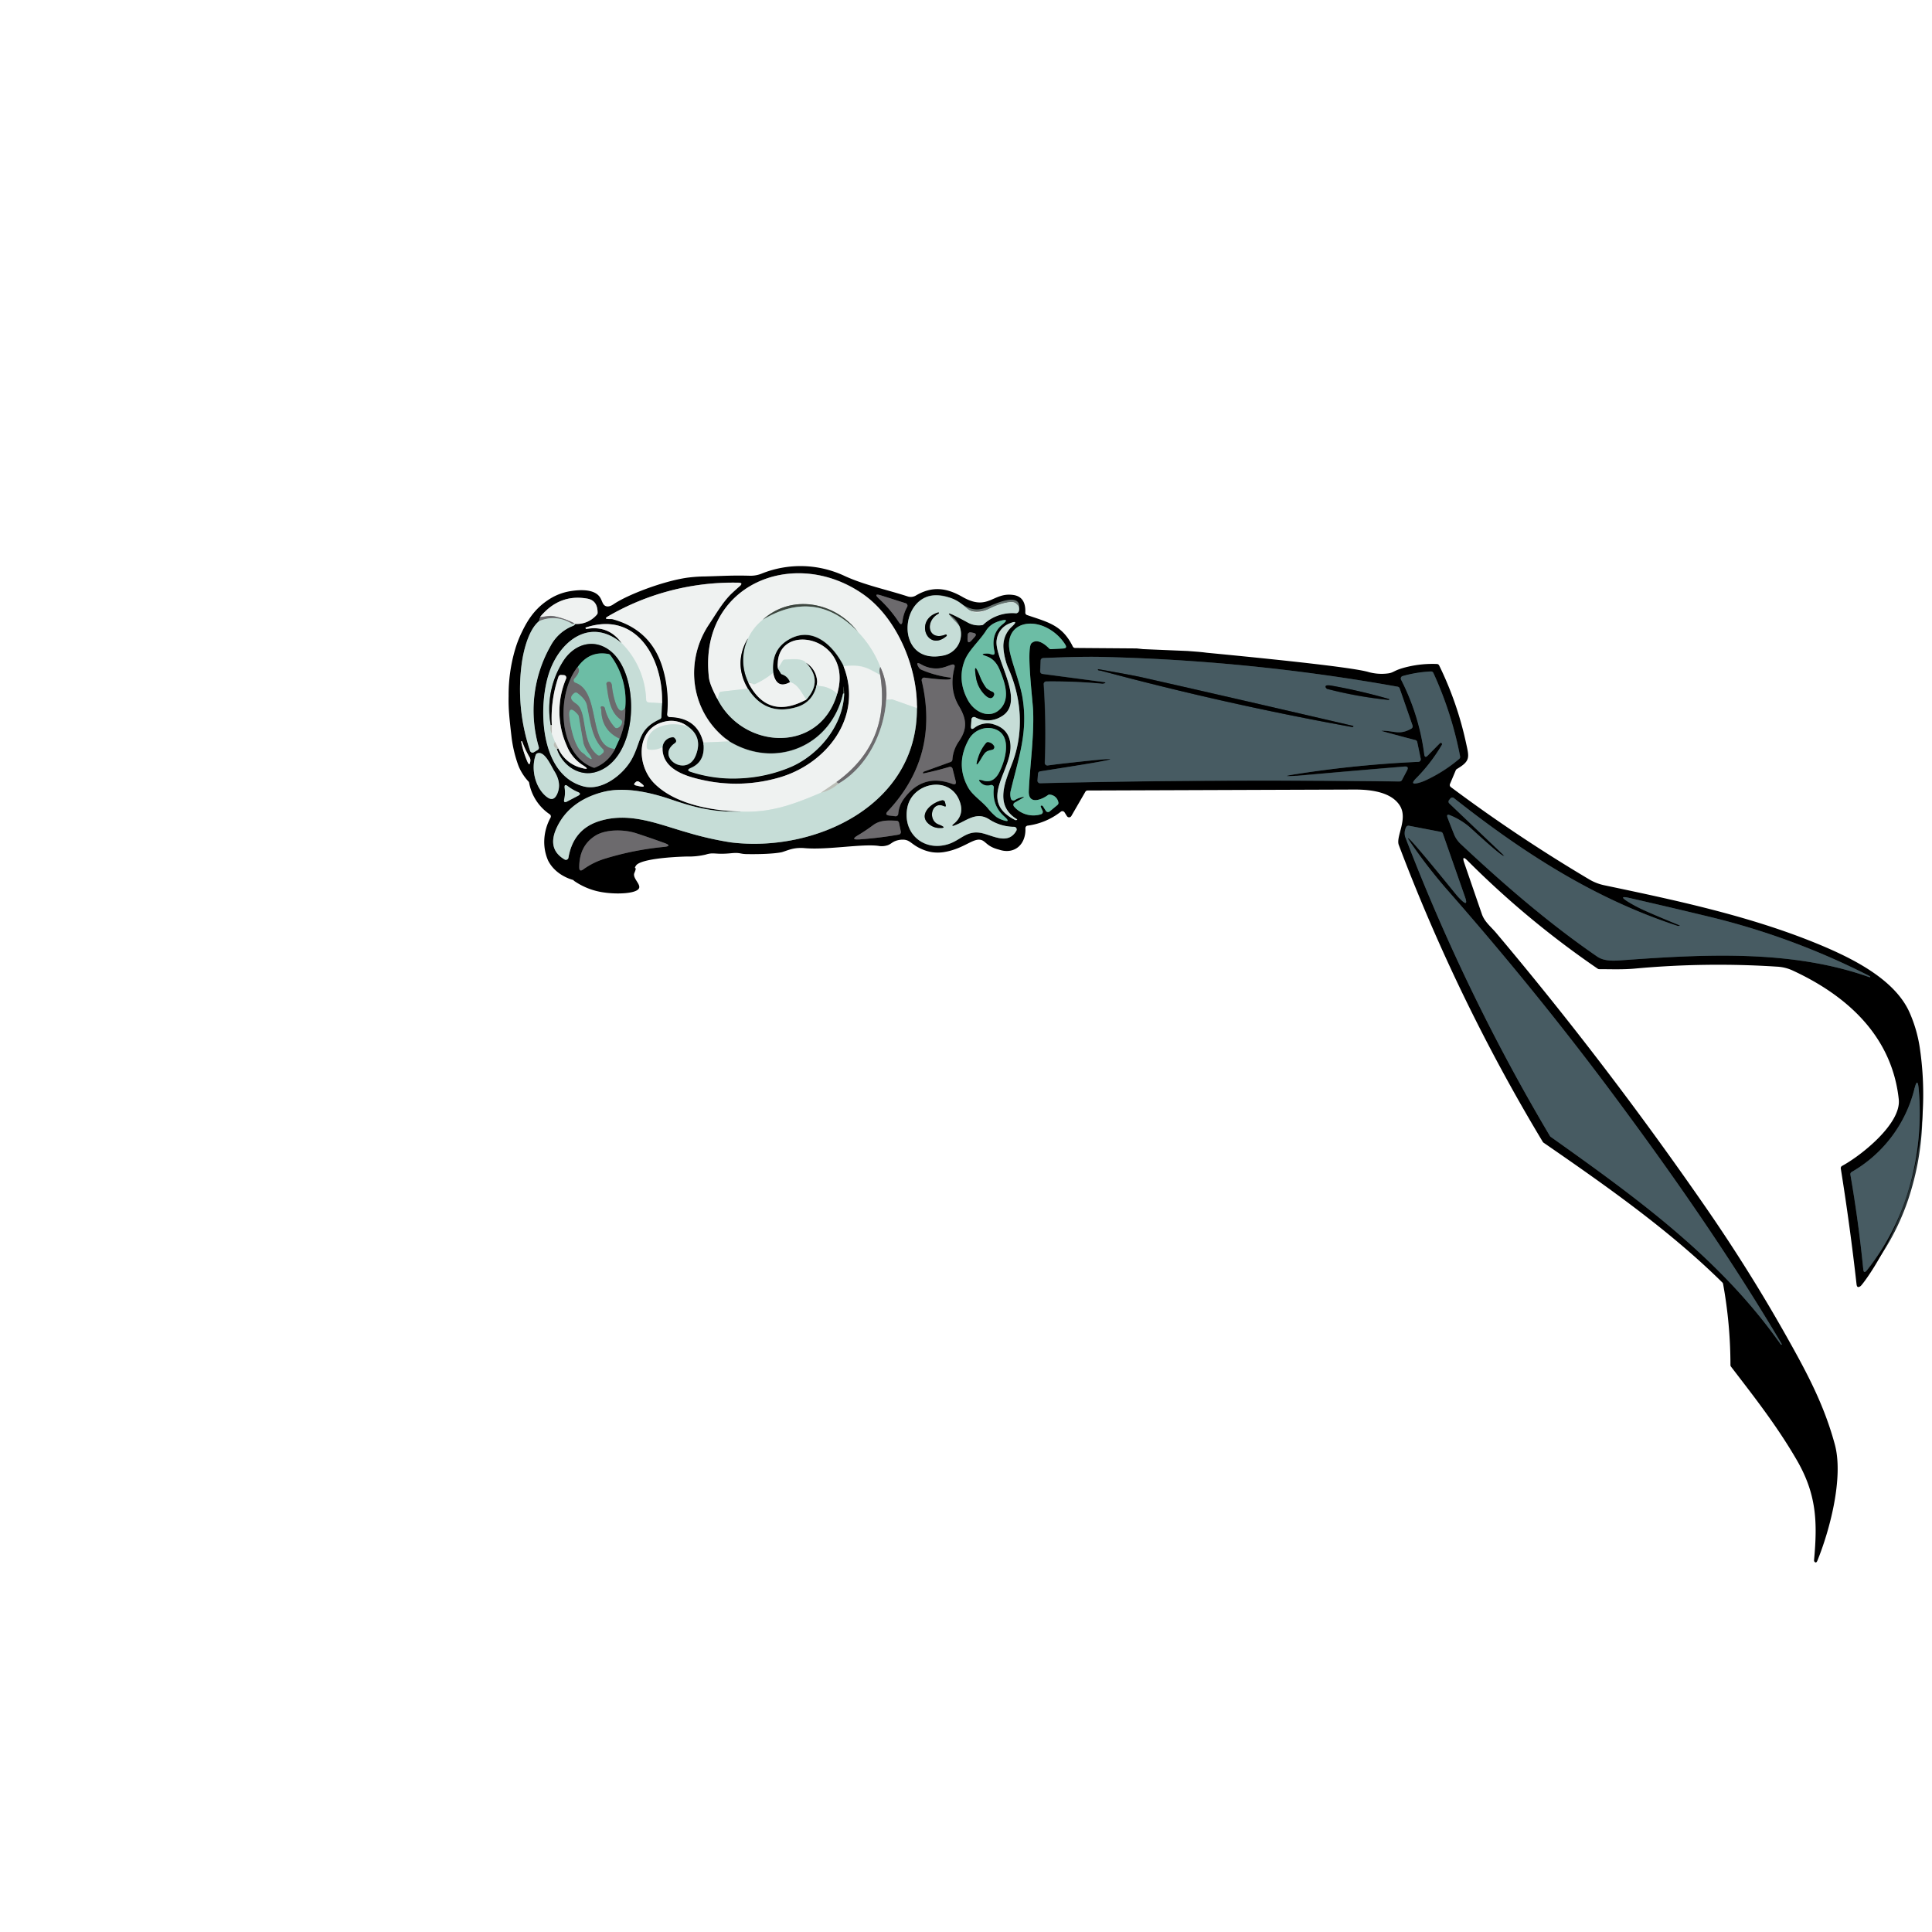 <svg id="图层_1" data-name="图层 1" xmlns="http://www.w3.org/2000/svg" viewBox="0 0 750 750"><defs><style>.cls-1,.cls-10,.cls-11,.cls-12,.cls-13,.cls-14,.cls-15,.cls-16,.cls-2,.cls-3,.cls-4,.cls-5,.cls-6,.cls-7,.cls-8,.cls-9{fill:none;stroke-width:2px;}.cls-1{stroke:#636f6c;}.cls-2{stroke:#787979;}.cls-3{stroke:#dbe8e4;}.cls-4{stroke:#aeaeaf;}.cls-5{stroke:#969c98;}.cls-6{stroke:#99a4a2;}.cls-7{stroke:#939492;}.cls-8{stroke:#c0cdc7;}.cls-9{stroke:#82928b;}.cls-10{stroke:#d5d8d4;}.cls-11{stroke:#1f2320;}.cls-12{stroke:#363537;}.cls-13{stroke:#365f53;}.cls-14{stroke:#242e31;}.cls-15{stroke:#5d5f5b;}.cls-16{stroke:#6c9489;}.cls-17{fill:#eff2f1;}.cls-18{fill:#6c6a6d;}.cls-19{fill:#c6ddd7;}.cls-20{fill:#3d463f;}.cls-21{fill:#6cbda5;}.cls-22{fill:#475b62;}.cls-23{fill:#babdb6;}</style></defs><path class="cls-1" d="M278.46,271.25c9.94,19.83,39.75,21.4,46.51-1.94"/><path class="cls-2" d="M325,269.31c6.72-22.72-24.89-28.51-23-9.77"/><path class="cls-1" d="M302,259.54l1.08,1.79a1,1,0,0,0,.58.44,4.85,4.85,0,0,1,3,3"/><path class="cls-2" d="M306.68,264.79q-5.21,2.88-6.52-3.58"/><path class="cls-1" d="M300.16,261.21q-.92-8.94,6.06-13c9.27-5.39,17.28,2.37,21.28,10.32"/><path class="cls-2" d="M327.5,258.54c7.85,20-7,38.41-25.77,43.43a59.79,59.79,0,0,1-27.68,1c-6.84-1.39-17.12-4-16.84-13"/><path class="cls-1" d="M257.21,290a4.18,4.18,0,0,1,3.85-3.8,1,1,0,0,1,.92.39l.33.44a1,1,0,0,1-.18,1.4l-.05,0c-7.86,5.34,4.43,13.64,8,4.88q2.88-7.12-3.06-11.31"/><path class="cls-2" d="M267,282a10.35,10.35,0,0,0-8.54-2c-11.76,2.37-11.4,17-4.49,24,8,8.1,22.24,10.7,33.53,11"/><path class="cls-1" d="M287.5,315c-9.63.3-16.79-1.21-26.7-4.6-8.33-2.86-18.38-5.12-26.69-3-7.8,2-14.45,6.25-18,13.87q-3.86,8.26,3.06,12.33a1,1,0,0,0,1.37-.34.93.93,0,0,0,.13-.35q1.89-11.08,12.09-14.24c11.75-3.63,22.79,1.25,33.8,4.37A127.47,127.47,0,0,0,283.63,327c32.56,4.1,72.56-14.22,72.3-52.09"/><path class="cls-2" d="M355.93,274.91c.27-15.66-7.57-34.82-20.61-44.07-27-19.15-64.26-4-60.12,32.18q.32,2.75,3.26,8.23"/><path class="cls-3" d="M355.93,274.91l-9.54-3.37a.94.94,0,0,0-.47,0l-1.88.25"/><path class="cls-4" d="M344,271.75A24.44,24.44,0,0,0,341.75,259"/><path class="cls-3" d="M341.75,259a40.82,40.82,0,0,0-8.84-13.77"/><path class="cls-5" d="M332.91,245.19c-8.74-11.53-25.53-14.73-36.72-4.71"/><path class="cls-3" d="M296.19,240.48a20.1,20.1,0,0,0-5.94,7.56"/><path class="cls-2" d="M290.25,248q-5.5,9.53.07,19.26"/><path class="cls-3" d="M290.32,267.3l-10.38,1.18a1,1,0,0,0-.88.91,4.33,4.33,0,0,1-.6,1.86"/><path class="cls-6" d="M344,271.75c-.82,12.45-7.36,26-18.54,32.46"/><path class="cls-7" d="M325.5,304.21l-.77-.62"/><path class="cls-8" d="M318.75,307.71a15.63,15.63,0,0,0,6.75-3.5"/><path class="cls-6" d="M341.75,259a4,4,0,0,0,0,3"/><path class="cls-3" d="M341.71,262c-5.74-3.26-7.38-4.05-14.21-3.46m-27.34,2.67a32.94,32.94,0,0,1-7,4.38,1,1,0,0,1-1.05-.13,1.83,1.83,0,0,0-1.57-.42"/><path class="cls-1" d="M290.5,265a19.88,19.88,0,0,1-.25-17"/><path class="cls-9" d="M332.91,245.19q-16.28-16.81-36.72-4.71"/><path class="cls-2" d="M290.5,265q7.56,14.61,22.5,6.55"/><path class="cls-1" d="M313,271.59q6.58-7.3-.12-14.29"/><path class="cls-2" d="M312.88,257.3a9,9,0,0,1,4.33,7.7"/><path class="cls-1" d="M317.21,265q-1.31,7.54-8,9.5-12.13,3.58-18.93-7.2"/><path class="cls-4" d="M341.71,262q4.25,26.25-17,41.59"/><path class="cls-10" d="M324.73,303.59l-6,4.12"/><path class="cls-3" d="M318.75,307.71c-10.83,4.63-19.74,7.88-31.25,7.33M267,282q-6.71-1.93-11.84.64c-2.83,1.41-4.19,3.88-4.09,7.39a1,1,0,0,0,.9,1,9,9,0,0,0,5.24-1M313,271.59c-2-2.66-3.08-5.77-6.32-6.8M325,269.31a10.92,10.92,0,0,0-6.85-3,1,1,0,0,1-.93-.95,1.62,1.62,0,0,1,0-.38m-4.33-7.7c-1.43-2-6-1.32-8.2-1.27a1,1,0,0,0-.84.48l-1.84,3"/><path class="cls-1" d="M273,288.25q1,7.42-4.9,9.93c-1.31.56-1.29,1.06.08,1.5a53,53,0,0,0,19.72,2.46,56.47,56.47,0,0,0,19.4-4.53c10.65-4.77,20-16,20.37-28.36"/><path class="cls-11" d="M327.71,269.25q-.33-5.4-.42,0"/><path class="cls-1" d="M327.29,269.25C322.64,289.71,301,298.77,283,287.81"/><path class="cls-2" d="M283,287.81c-14.71-10.53-17.73-30.49-7.76-45.31,2.68-4,5.2-8.46,8.57-11.8,1.06-1,2.16-2.07,3.3-3s.9-1.39-.51-1.41a96.53,96.53,0,0,0-50.43,13c-2.56,1.47,1,1,1.6,1.16q15.56,4.19,19.79,19.85a47.32,47.32,0,0,1,1.49,17.07,1,1,0,0,0,.88,1.09h.09q10.62.25,13,9.87"/><path class="cls-3" d="M283,287.81l-10,.44"/><path class="cls-9" d="M327.71,269.25h-.42"/><path class="cls-12" d="M350.35,241.12a15.15,15.15,0,0,1,1.8-5.51,1,1,0,0,0-.4-1.36l-.18-.08-9.45-3q-3.4-1.08-.79,1.35a49.05,49.05,0,0,1,7.56,8.94c.79,1.21,1.28,1.09,1.46-.34"/><path class="cls-1" d="M368.31,238.27c.05-1,6.76,3,7.36,3.36a8.85,8.85,0,0,0,5.53,1,1,1,0,0,0,.53-.25A16.38,16.38,0,0,1,394.46,238a1,1,0,0,0,1-.76c2-8.13-9.23-2.89-11.76-1.78-7.53,3.3-9.88-2-16.15-3.85-18.38-5.53-21.68,26.87-1.52,22.8,7.9-1.59,9.64-11.76,2.37-15.92a.24.24,0,0,1-.13-.24"/><path class="cls-12" d="M209.71,239.5l-.46,1.71"/><path class="cls-1" d="M209.25,241.21c-4.11,3.34-6,11.41-6.65,16a75,75,0,0,0,3.18,34.34,1,1,0,0,0,1.26.65.72.72,0,0,0,.2-.09l1.47-.88a1,1,0,0,0,.46-1.12,50.7,50.7,0,0,1,4.59-39.31,16.74,16.74,0,0,1,8.7-7.76,1.5,1.5,0,0,0,.83-.75"/><path class="cls-2" d="M223.29,242.25a10.24,10.24,0,0,0,8.5-3.68,1,1,0,0,0,.23-.64c0-3.19-1.34-5-4-5.5q-10.81-1.94-18.28,7.07"/><path class="cls-3" d="M223.29,242.25,223,242"/><path class="cls-4" d="M223,242a30.09,30.09,0,0,0-7.91-2.8c-2-.4-3.37.24-5.38.26"/><path class="cls-6" d="M223,242c-.37.32-.71.39-1,.21a13.36,13.36,0,0,0-12.75-1"/><path class="cls-13" d="M383,253.73a4.21,4.21,0,0,1,1.72.28c1.15.43,1.6.05,1.33-1.16q-1.5-6.73,3.16-10.46,2.93-2.34-.7-1.4a14.1,14.1,0,0,0-2.63,1,8.49,8.49,0,0,0-3.25,3.14c-2.6,3.94-6.61,7.39-8.13,11.33q-3,7.62,1.25,15.35c2.76,5.07,9,7.57,12.89,3.08,3.57-4.12,1.37-10.06-.51-14.73q-1.72-4.29-5.26-5.4c-1.89-.59-1.84-.93.13-1"/><path class="cls-1" d="M385.44,281.06q6.09,1.67,6.77,7.53c1.19,10.32-13.12,22,1.77,29.64a.8.8,0,0,0,.53.1c.43-.09.46-.25.08-.48-8.82-5.55-4.14-14.91-1.45-22.2,4.38-11.88,3.36-25-1.77-36.39-1.12-2.49-2.14-7.14-1.81-9.67a10.06,10.06,0,0,1,3.1-6.25c2.13-2,1.84-2.44-.85-1.33a7.88,7.88,0,0,0-4.86,6.12c-1.45,7.1,11.73,24.36,1.74,30a10.18,10.18,0,0,1-10.13.26,1,1,0,0,0-1.35.46,1,1,0,0,0-.1.37l-.19,2.62c-.08,1.12.34,1.36,1.26.71a8.34,8.34,0,0,1,7.26-1.53M241.21,249.57c-11.9-9.9-23.46-1.06-27.78,10.85-4.67,12.86-4.29,40.15,13,44.83,7.24,2,15.52-4.52,18.83-10.55,3.76-6.86,2.39-11.63,10.9-15.51a1,1,0,0,0,.59-.86L257,273"/><path class="cls-2" d="M257,273c.59-16.51-9.32-36-29.45-29.45-.16,0-.28.13-.26.19h0l.09.24a.25.25,0,0,0,.29.16q8.56-1.49,13.58,5.42"/><path class="cls-3" d="M257,273l-5.2-.32a1,1,0,0,1-.94-.94,32.77,32.77,0,0,0-9.61-22.17"/><path class="cls-13" d="M396.07,310.31l-2.17,1.24a1,1,0,0,0-.37,1.36,1,1,0,0,0,.13.18,9.9,9.9,0,0,0,10.41,3,1,1,0,0,0,.72-1.22,1.46,1.46,0,0,0-.07-.19c-.21-.43-.41-.86-.6-1.3s-.13-.7.24-.69a.64.64,0,0,1,.51.29l1.13,1.75a1,1,0,0,0,1.38.3l.1-.08,3.07-2.57a1,1,0,0,0,.33-1,3.67,3.67,0,0,0-3.34-3,1,1,0,0,0-.72.19c-2.59,1.88-7.65,3.85-7.42-1.61.41-9.67,2.11-21.29,1.67-31.35-.17-3.93-2.78-24-.62-26s5,.2,6.8,2a1,1,0,0,0,.77.3l4.71-.25c1.15-.06,1.42-.57.79-1.54a18.29,18.29,0,0,0-7.41-6.63c-7.53-3.67-16.24-.53-14.07,9.6,1,4.78,4,12.11,4.88,17.56,2.25,13.49-1.47,23.23-4.62,36.49a5.77,5.77,0,0,0,.14,2.79,1,1,0,0,0,1.21.71.81.81,0,0,0,.29-.12,8.21,8.21,0,0,1,1.87-.88q3.19-1.08.26.59"/><path class="cls-12" d="M375.6,247.71q-.14,2.82,1.74.72l1-1.11c.79-.87.6-1.42-.55-1.65l-.93-.18a1,1,0,0,0-1.17.79.68.68,0,0,0,0,.14l-.07,1.29"/><path class="cls-14" d="M503.24,300.55a432.22,432.22,0,0,1,47.37-4.75,1,1,0,0,0,.95-1,1.11,1.11,0,0,0,0-.17l-1.36-6.52a1,1,0,0,0-.73-.76q-6.42-1.65-12.81-3.43c-.53-.15-.41-.21.37-.19,4.52.12,6.4,1.72,10.89-.82a1,1,0,0,0,.46-1.2l-5-14.41a1,1,0,0,0-.77-.66A749.48,749.48,0,0,0,427,255q-8-.18-22.09.36a1,1,0,0,0-1,1l-.18,4.16a1,1,0,0,0,.87,1l23.69,3.14c1,.14,1.06.35.05.64a2.87,2.87,0,0,1-.92,0,206.48,206.48,0,0,0-21.32-.86,1,1,0,0,0-1,1v.06a293.51,293.51,0,0,1,.42,30.54,1,1,0,0,0,1,1h.17c2.11-.29,4.23-.56,6.34-.79q35.74-4,.22,1.58l-9.5,1.5a1,1,0,0,0-.84.92l-.2,2.64a1,1,0,0,0,.94,1.08h.09c46.72-1.14,93-1.24,139.59-.69a1,1,0,0,0,.9-.53l2-3.77c.56-1.08.24-1.57-1-1.46q-20.44,1.7-40.76,3.51l-1.18.1q-7.46.49-.07-.65"/><path class="cls-12" d="M368.91,263.58c-.81.68-8.85-.35-10-.52a1,1,0,0,0-1.14.84,1.2,1.2,0,0,0,0,.38q6.95,29.25-13.18,50.65c-.91,1-.71,1.53.62,1.68l2.36.27a1,1,0,0,0,1.1-.88v0a11.22,11.22,0,0,1,1.86-5.4q7.36-10.56,19.1-6.28c1.19.43,1.62,0,1.31-1.19l-1.19-4.7a1,1,0,0,0-1.22-.72h0q-4.9,1.46-9.91,2.51c-.46.09-.43-.27-.15-.55a.42.42,0,0,1,.15-.11L369,295.77a1,1,0,0,0,.65-.86,14.12,14.12,0,0,1,2.48-7.06c3.38-4.87,3.16-8.58.06-13.77q-3.89-6.52-1.75-14.8c.31-1.18-.12-1.58-1.28-1.2l-1.43.5a14.09,14.09,0,0,1-3.25.85,11.46,11.46,0,0,1-6.8-1.46q-2.62-1.5-1.08,1.1a2.24,2.24,0,0,0,1.08.93,41.22,41.22,0,0,0,11,3c.5.06.56.25.17.57"/><path class="cls-14" d="M559.64,288.49a.56.56,0,0,1,.06.71,66.29,66.29,0,0,1-10.05,13.09c-1.69,1.72-1.36,2.28,1,1.67a16.49,16.49,0,0,0,3-1.1,57.7,57.7,0,0,0,12.86-8.24,1,1,0,0,0,.34-.95,142.19,142.19,0,0,0-10.37-32.4,1,1,0,0,0-1-.58,48.63,48.63,0,0,0-10.93,1.78,1,1,0,0,0-.69,1.23,1.34,1.34,0,0,0,.07.18,88.51,88.51,0,0,1,9,29c.14,1.09.59,1.24,1.36.46l4.76-4.83a.41.41,0,0,1,.58,0l0,0"/><path class="cls-13" d="M381.61,303q4,1.23,6.32-3.32c2.72-5.39,5.2-15.5-3.09-17a8.64,8.64,0,0,0-8.89,4.54q-5.13,9.34-.19,18.39c1.69,3.09,5.15,5.19,7.62,8.06a22.57,22.57,0,0,0,3.4,3.46,9.88,9.88,0,0,0,2.18,1.09q3.89,1.39.81-1.35-4.72-4.2-4-11.06a1,1,0,0,0-.89-1.1,1.16,1.16,0,0,0-.37,0,3.59,3.59,0,0,1-3.56-.69c-1.43-1.29-1.23-1.66.62-1.09"/><path class="cls-2" d="M205.56,293.94a35.76,35.76,0,0,1-2.82-6,.27.27,0,0,0-.2-.17q-.27-.06-.21.24a38.9,38.9,0,0,0,2.33,7.5c.67,1.59,1.08,1.52,1.23-.19a2.3,2.3,0,0,0-.33-1.37"/><path class="cls-1" d="M212.2,309.32c1.74,1.37,3.08,1.06,4-.95,1.43-3,.8-6.1-1.07-9.06-1.26-2-3.74-8-6.6-6.85a1,1,0,0,0-.57.57c-2,5.25-.34,12.7,4.21,16.29"/><path class="cls-2" d="M246.83,304.9q5.46,1.43,1.23-1.42a1,1,0,0,0-1.24.09l-.26.24c-.58.53-.49.9.27,1.09"/><path class="cls-1" d="M224.34,307.46a17,17,0,0,1-3.85-2.23c-1-.79-1.46-.55-1.28.74a11.71,11.71,0,0,1-.18,4.26c-.26,1.13.12,1.43,1.15.89l4.23-2.22c1-.53,1-1-.07-1.44m145.43,13.12,0-.1a.36.36,0,0,1,.15-.36q5-3.76,2.41-9.69c-4.11-9.48-18.06-6.49-20,2.86-2.08,9.93,6,17.38,15.69,14.45,5.09-1.54,7.34-5.75,13.48-4.26,4.4,1.07,10,4.46,13.1-1a1,1,0,0,0-.38-1.36,1,1,0,0,0-.48-.13,17.9,17.9,0,0,1-9.64-2.88c-5.32-3.44-9.28,1.06-14.12,2.56a.13.13,0,0,1-.16-.06h0"/><path class="cls-14" d="M583.72,332.23c-1.4-.22-11.67-9.83-13.52-11.44a27.84,27.84,0,0,0-7.17-4.3c-1.17-.51-1.52-.17-1.07,1,.79,2.07,1.6,4.13,2.42,6.2a10.57,10.57,0,0,0,2.67,3.93c16.62,15.59,34.13,30.74,52.94,43.67,3,2.11,7.33,1.6,10.83,1.35,30.9-2.2,64.75-4.08,94.89,6.67a.22.22,0,0,0,.27-.08.15.15,0,0,0,0-.07.3.3,0,0,0-.19-.24,282.18,282.18,0,0,0-62.51-23.12q-15.31-3.7-30.73-7.22-4.72-1.1-.6,1.46a55.31,55.31,0,0,0,5.7,3.06q4.08,1.88,13.93,5.93c.7.29.67.42-.08.4a2.21,2.21,0,0,1-.54-.1c-31.53-10.35-59-27.75-86.6-49.53A1,1,0,0,0,563,310l0,0-.42.57a1,1,0,0,0,.11,1.32L583.76,332c.2.19.19.27,0,.23"/><path class="cls-12" d="M333.37,325.83A152.26,152.26,0,0,0,348.86,324a1,1,0,0,0,.82-1.17v0l-.72-3.4a1,1,0,0,0-.93-.79c-3.19-.17-6.41-.34-9.16,1.73a68.39,68.39,0,0,1-6,4q-2.85,1.71.47,1.49"/><path class="cls-14" d="M546.66,325.42c.5-.53,16.93,19.85,18.58,21.84a23.56,23.56,0,0,0,1.85,2q3,2.91,1.64-1l-8.62-24.63a1,1,0,0,0-.75-.65l-12.42-2.39a1,1,0,0,0-1.13.63,5.26,5.26,0,0,0-.36,3.59A757.29,757.29,0,0,0,601.69,441a1,1,0,0,0,.28.3c33.06,23.5,65.6,46.89,89.25,80.5a.43.43,0,0,0,.28.17c.23,0,.26-.1.09-.37-20.23-34.18-42.56-66.14-66.26-97.95q-29.34-39.37-64.1-78.9a200.44,200.44,0,0,1-14.59-19.09.23.23,0,0,1,0-.26"/><path class="cls-12" d="M257.88,327.23q-5.41-2-10.88-3.76c-4.54-1.49-11.8-1.69-16,1s-6.12,6.68-6.15,12.19c0,1.31.52,1.59,1.59.82a28.29,28.29,0,0,1,8.34-4.14,115.14,115.14,0,0,1,22.9-4.57c2.35-.23,2.42-.74.19-1.55"/><path class="cls-14" d="M743.25,422.46a51.49,51.49,0,0,1-24.43,32.47,1,1,0,0,0-.48,1q3.15,18.29,5,36.74c.13,1.31.6,1.45,1.42.41a92.07,92.07,0,0,0,16.49-32.41,104.32,104.32,0,0,0,3.6-38.11q-.42-4.57-1.58-.13"/><path class="cls-1" d="M364,237.81c-9.22,2.88-4,15.49,3.43,9.1a.28.28,0,0,0,.09-.27l-.05-.16c-.05-.15-.28-.21-.5-.12h0c-6.68,2.64-8.15-5.09-2.68-8.13a.31.31,0,0,0,.17-.23c0-.23-.11-.3-.45-.19"/><path class="cls-13" d="M382.46,269.87c1.05,1.06,2.68,1.86,3.39,0a1,1,0,0,0-.51-1.25,8.46,8.46,0,0,1-2.47-1.49,19.48,19.48,0,0,1-2.41-4.34q-2.77-7-1.54.43a12.2,12.2,0,0,0,3.54,6.67"/><path class="cls-8" d="M213.79,281.5a4.23,4.23,0,0,0,.42,3.25"/><path class="cls-3" d="M214.21,284.75l1.25,3.25"/><path class="cls-8" d="M215.46,288c-.81,1-.56,1.94.75,2.75"/><path class="cls-1" d="M216.21,290.75c2.07,6.26,8.46,10.74,14.89,9,16.62-4.61,17.81-36.69,6.34-46.63-6.58-5.7-14.68-3.21-19,3.89a34.41,34.41,0,0,0-4.65,24.53"/><path class="cls-15" d="M216.21,290.75l.5-.25"/><path class="cls-2" d="M216.71,290.5a13.4,13.4,0,0,0,8.81,7.54q4.28,1.2.51-1.16a15.78,15.78,0,0,1-6.05-7.52,32.41,32.41,0,0,1-.21-25.9,1,1,0,0,0-.56-1.31,1,1,0,0,0-.3-.07l-1.1-.07a1,1,0,0,0-1,.68,49.28,49.28,0,0,0-2.59,18.81"/><path class="cls-15" d="M214.21,281.5h-.42"/><path class="cls-10" d="M216.71,290.5l-1.25-2.5m-1.25-3.25V281.5"/><path class="cls-12" d="M224.21,259c-8.12,10.1-8,33.66,6.07,39a1,1,0,0,0,.74,0,14.44,14.44,0,0,0,7.69-7.19"/><path class="cls-13" d="M238.71,290.75l1.83-4"/><path class="cls-12" d="M240.54,286.75a27.69,27.69,0,0,0,2.17-12"/><path class="cls-13" d="M242.71,274.75a29.31,29.31,0,0,0-5.81-20.46,1,1,0,0,0-.61-.39q-7.44-1.46-12.08,5.1"/><path class="cls-16" d="M242.71,274.75c-3.18,4.79-5.05-6.91-5.09-7.91-.07-1.71-.62-2.42-1.64-2.13a.81.81,0,0,0-.56.89c.77,4.92,1.12,10.75,5.65,13.81a1,1,0,0,1,.44.88,2.73,2.73,0,0,1-1.63,2.28,1,1,0,0,1-1.22-.21,16.2,16.2,0,0,1-3.84-7.38,1,1,0,0,0-.78-.76c-1.34-.26-.63,1-.62,1.37q.15,7.89,7.12,11.16"/><path class="cls-16" d="M238.71,290.75c-10.77-.72-5.25-22.17-15.37-25.71a1,1,0,0,1-.61-1.26.93.93,0,0,1,.21-.36c1.85-2,2.27-3.47,1.27-4.42"/><path class="cls-14" d="M427.54,260.41q48.22,12.94,97.35,21.82a.39.39,0,0,0,.41-.13c.17-.16.11-.27-.17-.34q-40.67-9.5-81.39-18.72-4-.92-17.26-3.24c-.27-.05-.34,0-.22.29s1,.25,1.28.32m87.83,7.1A156.4,156.4,0,0,0,539,271.73c.1,0,.18,0,.19,0l.06-.19c0-.06-.08-.15-.22-.2h0a217.92,217.92,0,0,0-22-5.11c-2.07-.37-2.82-.09-2.27.86a1,1,0,0,0,.61.46"/><path class="cls-16" d="M223.71,273.18c4.54,3.08,1.69,14.69,8.21,19.89a1,1,0,0,0,1.29,0l.82-.73a1,1,0,0,0,.08-1.4l0,0c-4.18-4.17-4.75-9.62-6.27-17.11-.31-1.53-1.52-3.1-3.65-4.69a1,1,0,0,0-1.22,0c-2.22,1.75-1,2.92.78,4.12"/><path class="cls-16" d="M227.07,292.93a5,5,0,0,0,.74.71q3.12,2.39.92-.87a13.91,13.91,0,0,1-2.2-4.06q-.9-4.81-1.86-10.63a1,1,0,0,0-.2-.46c-1.47-1.86-3.63-3.54-3.47-.08.17,3.67,2,12.55,5.25,14.77a6.09,6.09,0,0,1,.82.62"/><path class="cls-13" d="M383.87,288.19a1,1,0,0,0-1.07.32,16,16,0,0,0-2.88,5.11q-2,6,1.16.52a15.09,15.09,0,0,1,1.12-1.66c.8-1,1.79-1.15,3-1.45a1,1,0,0,0,.73-1.22.65.65,0,0,0,0-.13,2.91,2.91,0,0,0-2-1.49"/><path class="cls-1" d="M363.33,319.47c-3.14-2.53-1.17-8.62,3.21-6.52.52.25.71.1.57-.46l-.25-1.06a1,1,0,0,0-1.18-.74c-4.63,1-9.83,6.22-4.36,9.72a6.17,6.17,0,0,0,3.08,1c2.45.09,2.53-.32.26-1.24a6.27,6.27,0,0,1-1.33-.66"/><polygon points="546.66 325.42 546.66 325.42 546.66 325.42 546.66 325.42"/><path d="M745.22,406.49a53,53,0,0,0-3.7-12.9C736.28,381,720.89,373,708.93,367.81c-27.1-11.67-56.81-18-86.09-24.14a18.92,18.92,0,0,1-5.85-2.26,607,607,0,0,1-53.78-35.87,1,1,0,0,1-.33-1.19l2.25-5.34a1,1,0,0,1,.41-.47c5.42-3.21,4.79-4.56,3.5-10.46a131.66,131.66,0,0,0-10.36-29.76,1,1,0,0,0-.86-.56,42,42,0,0,0-11.47,1.11c-5.31,1.27-5.1,2.19-7.38,2.53a19.08,19.08,0,0,1-8.08-.62c-5-1.32-22.89-3.59-62.36-7.38l-1.53-.19-1.75-.17-4.25-.33L444.05,252h-.18l-2.62-.28h0l-23.9-.18a1,1,0,0,1-.89-.56c-4.14-8.42-9.72-9.44-17.77-12.22a1,1,0,0,1-.67-1q.25-6.09-4.65-6.79c-8-1.16-9.72,6.49-19.76.74-6.16-3.53-11.7-4.29-18.08-.52a3.87,3.87,0,0,1-3.17.34c-8.06-2.63-16.53-4.33-24.28-7.85a40.28,40.28,0,0,0-32.41-1,11.49,11.49,0,0,1-4.5.82c-6.66-.18-9.72.06-17.19.27a58,58,0,0,0-7.27.5c-9.56,1.4-23.07,6.63-28.39,10.2-.5.34-1.82,1.26-3.06.85-1.45-.46-1.43-2.27-2.56-3.74-2.64-3.45-9.46-2.38-11.36-2.08a21.53,21.53,0,0,0-9,3.72c-5.76,3.92-8.37,9.3-9.92,12.5A42.41,42.41,0,0,0,200,252a62.15,62.15,0,0,0-2.55,18.22c-.12,5.11.31,8.8,1.16,16.17a50.17,50.17,0,0,0,2.52,10.53,17.74,17.74,0,0,0,1.51,3.11,19.71,19.71,0,0,0,2.52,3.35,1.06,1.06,0,0,1,.25.48,18.81,18.81,0,0,0,8,12.25,1,1,0,0,1,.32,1.29,19.78,19.78,0,0,0-2.44,8.59,18,18,0,0,0,1.49,8.09c2.73,5.34,8.22,7.09,9.53,7.47a.75.75,0,0,1,.49.36,26.6,26.6,0,0,0,11.71,4.55c5.35.78,13.08.43,13.63-1.86.39-1.58-2.72-3.86-1.86-5.75,0,0,.75-1.64.41-1.82a.34.34,0,0,1-.2-.15.21.21,0,0,1,0-.08,3,3,0,0,1,.76-1.19c3.51-2.82,19.41-3.11,19.41-3.11a28.53,28.53,0,0,0,7.3-.75,8.77,8.77,0,0,1,1.91-.42c1.79-.18,3.05.37,7.86-.1,3.74-.37,3.35.29,6.21.33,10.32.14,13.65-.77,13.65-.77,2.14-.65,3.87-1.55,6.95-1.61a14.89,14.89,0,0,1,1.87.07c8.8.75,21.9-1.71,28.47-.9a7.35,7.35,0,0,0,3.79-.26c1.28-.5,1.67-1.18,3.15-1.7a8,8,0,0,1,3-.43c2.55.17,3,1.85,6.74,3.54a16.13,16.13,0,0,0,4.24,1.31,15.14,15.14,0,0,0,4.93-.08c7.93-1.36,11.54-6.09,14.73-4.43,1.18.62,1.87,1.89,4.49,2.94a18.93,18.93,0,0,0,1.87.59c6.14,2.06,10.52-2.17,10.24-8.32a1,1,0,0,1,.87-1,26.36,26.36,0,0,0,12.87-5.4l.08-.06a1,1,0,0,1,1.38.31l.92,1.46a1.07,1.07,0,0,0,.34.33,1,1,0,0,0,1.37-.37l5.44-9.41a1,1,0,0,1,.86-.5L526,306.5c6.33,0,14.08,1,17.39,6.19S541.79,324.75,543,328a710.26,710.26,0,0,0,55.91,115.27.86.86,0,0,0,.29.31c23.85,16.45,48.78,33.9,69.42,54.29a1,1,0,0,1,.28.54,176.9,176.9,0,0,1,2.86,31.49,1,1,0,0,0,.2.61c9,11.76,17.74,22.83,25.52,36.23s8.08,24.18,6.73,38.94a.84.84,0,0,0,.26.67c.39.35.71.21,1-.41,4.81-11.76,10.29-32.34,6.81-45.19-4.17-15.4-10.71-27.72-19.35-43q-14.17-25.11-31.2-49.69-38.49-55.57-81-106c-2-2.35-4.44-4.22-5.47-7.22q-3.43-9.94-6.84-19.88-1.12-3.27,1.32-.82a352.73,352.73,0,0,0,50.51,41.92,1,1,0,0,0,.56.17c4.32,0,9.17.2,13.75-.22a353.13,353.13,0,0,1,55.38-.75,16.47,16.47,0,0,1,5.91,1.46c21.21,9.78,38.64,25.54,41.25,50.07,1,9.46-14.71,21.88-22,25.81a1,1,0,0,0-.51,1q3.59,22.41,6.12,44.95c.07.59.23.94.5,1.05,0,0,.4.17,1.1-.37C723.54,498.27,753.24,459.8,745.22,406.49Zm-200.67-144a48.63,48.63,0,0,1,10.93-1.78,1,1,0,0,1,1,.58,142.19,142.19,0,0,1,10.37,32.4,1,1,0,0,1-.34.95,57.7,57.7,0,0,1-12.86,8.24,16.49,16.49,0,0,1-3,1.1c-2.33.61-2.66.05-1-1.67A66.29,66.29,0,0,0,559.7,289.2a.56.56,0,0,0-.06-.71h0l0,0a.41.41,0,0,0-.58,0l-4.76,4.83c-.77.78-1.22.63-1.36-.46a88.51,88.51,0,0,0-9-29,1.34,1.34,0,0,1-.07-.18A1,1,0,0,1,544.55,262.47Zm-177-30.84c6.27,1.89,8.62,7.15,16.15,3.85,2.53-1.11,13.74-6.35,11.76,1.78a1,1,0,0,1-1,.76,16.38,16.38,0,0,0-12.73,4.35,1,1,0,0,1-.53.25,8.85,8.85,0,0,1-5.53-1c-.6-.32-7.31-4.38-7.36-3.36a.24.24,0,0,0,.13.24c7.27,4.16,5.53,14.33-2.37,15.92C345.91,258.5,349.21,226.1,367.59,231.63ZM386,252.85c.27,1.21-.18,1.59-1.33,1.16a4.21,4.21,0,0,0-1.72-.28c-2,.07-2,.41-.13,1q3.54,1.11,5.26,5.4c1.88,4.67,4.08,10.61.51,14.73-3.91,4.49-10.13,2-12.89-3.08s-3.22-10.27-1.25-15.35c1.52-3.94,5.53-7.39,8.13-11.33a8.49,8.49,0,0,1,3.25-3.14,14.1,14.1,0,0,1,2.63-1q3.63-.94.7,1.4Q384.54,246.11,386,252.85ZM381,304.06a3.59,3.59,0,0,0,3.56.69,1.16,1.16,0,0,1,.37,0,1,1,0,0,1,.89,1.1q-.76,6.85,4,11.06,3.08,2.75-.81,1.35a9.88,9.88,0,0,1-2.18-1.09,22.57,22.57,0,0,1-3.4-3.46c-2.47-2.87-5.93-5-7.62-8.06q-4.93-9,.19-18.39a8.64,8.64,0,0,1,8.89-4.54c8.29,1.46,5.81,11.57,3.09,17q-2.3,4.55-6.32,3.32h0C379.76,302.4,379.56,302.77,381,304.06Zm-5.39-56.35.07-1.29a.68.68,0,0,1,0-.14,1,1,0,0,1,1.17-.79l.93.18c1.15.23,1.34.78.55,1.65l-1,1.11Q375.47,250.53,375.6,247.71Zm-33.48-16.54,9.45,3,.18.08a1,1,0,0,1,.4,1.36,15.15,15.15,0,0,0-1.8,5.51h0c-.18,1.43-.67,1.55-1.46.34a49.05,49.05,0,0,0-7.56-8.94Q338.72,230.09,342.12,231.17Zm-105.91,8a96.53,96.53,0,0,1,50.43-13q2.12,0,.51,1.41c-1.14,1-2.24,2-3.3,3-3.37,3.34-5.89,7.8-8.57,11.8-10,14.82-6.95,34.78,7.76,45.31,18,11,39.6,1.9,44.25-18.56q.09-5.4.42,0c-.39,12.35-9.72,23.59-20.37,28.36a56.47,56.47,0,0,1-19.4,4.53,53,53,0,0,1-19.72-2.46c-1.37-.44-1.39-.94-.08-1.5q5.88-2.51,4.9-9.93h0q-2.35-9.62-13-9.87H260a1,1,0,0,1-.88-1.09,47.32,47.32,0,0,0-1.49-17.07q-4.25-15.66-19.79-19.85C237.17,240.2,233.65,240.68,236.21,239.21ZM257,273l-.22,5.33a1,1,0,0,1-.59.86c-8.51,3.88-7.14,8.65-10.9,15.51-3.31,6-11.59,12.52-18.83,10.55-17.28-4.68-17.66-32-13-44.83,4.32-11.91,15.88-20.75,27.78-10.85q-5-6.91-13.58-5.42a.25.25,0,0,1-.29-.16l-.09-.24h0c0-.06.1-.14.26-.19C247.64,237,257.55,256.49,257,273Zm-8.9,30.48q4.23,2.85-1.23,1.42c-.76-.19-.85-.56-.27-1.09l.26-.24A1,1,0,0,1,248.06,303.48ZM219.21,306c-.18-1.29.25-1.53,1.28-.74a17,17,0,0,0,3.85,2.23c1,.43,1.08.91.07,1.44l-4.23,2.22c-1,.54-1.41.24-1.15-.89A11.71,11.71,0,0,0,219.21,306ZM204.66,295.5a38.9,38.9,0,0,1-2.33-7.5q-.06-.3.21-.24a.27.27,0,0,1,.2.17,35.76,35.76,0,0,0,2.82,6h0a2.3,2.3,0,0,1,.33,1.37C205.74,297,205.33,297.09,204.66,295.5Zm1.12-4a75,75,0,0,1-3.18-34.34c.67-4.55,2.54-12.62,6.65-16l.46-1.71q7.46-9,18.28-7.07c2.69.48,4,2.31,4,5.5a1,1,0,0,1-.23.64,10.24,10.24,0,0,1-8.5,3.68,1.5,1.5,0,0,1-.83.75,16.74,16.74,0,0,0-8.7,7.76,50.7,50.7,0,0,0-4.59,39.31,1,1,0,0,1-.46,1.12l-1.47.88a.72.72,0,0,1-.2.09A1,1,0,0,1,205.78,291.51Zm6.42,17.81c-4.55-3.59-6.17-11-4.21-16.29a1,1,0,0,1,.57-.57c2.86-1.15,5.34,4.86,6.6,6.85,1.87,3,2.5,6,1.07,9.06C215.28,310.38,213.94,310.69,212.2,309.32Zm45.49,19.46a115.14,115.14,0,0,0-22.9,4.57,28.29,28.29,0,0,0-8.34,4.14c-1.07.77-1.6.49-1.59-.82q0-8.26,6.15-12.19c4.19-2.7,11.45-2.5,16-1q5.48,1.8,10.88,3.76C260.11,328,260,328.55,257.69,328.78ZM283.63,327a127.47,127.47,0,0,1-17.07-3.91c-11-3.12-22.05-8-33.8-4.37q-10.2,3.15-12.09,14.24a.93.93,0,0,1-.13.35,1,1,0,0,1-1.37.34q-6.91-4.06-3.06-12.33c3.55-7.62,10.2-11.86,18-13.87,8.31-2.13,18.36.13,26.69,3,9.91,3.39,17.07,4.9,26.7,4.6-11.29-.3-25.57-2.9-33.53-11-6.91-7-7.27-21.65,4.49-24a10.35,10.35,0,0,1,8.54,2q5.94,4.19,3.06,11.31c-3.55,8.76-15.84.46-8-4.88l.05,0a1,1,0,0,0,.18-1.4l-.33-.44a1,1,0,0,0-.92-.39,4.18,4.18,0,0,0-3.85,3.8c-.28,9,10,11.59,16.84,13a59.79,59.79,0,0,0,27.68-1c18.74-5,33.62-23.38,25.77-43.43-4-8-12-15.71-21.28-10.32q-7,4-6.06,13,1.3,6.46,6.52,3.58a4.85,4.85,0,0,0-3-3,1,1,0,0,1-.58-.44L302,259.54c-1.92-18.74,29.69-13,23,9.77-6.76,23.34-36.57,21.77-46.51,1.94q-2.94-5.49-3.26-8.23c-4.14-36.13,33.13-51.33,60.12-32.18,13,9.25,20.88,28.41,20.61,44.07C356.19,312.78,316.19,331.1,283.63,327ZM348.86,324a152.26,152.26,0,0,1-15.49,1.88q-3.31.23-.47-1.49a68.39,68.39,0,0,0,6-4c2.75-2.07,6-1.9,9.16-1.73a1,1,0,0,1,.93.79l.72,3.4v0A1,1,0,0,1,348.86,324Zm1.68-13.37a11.22,11.22,0,0,0-1.86,5.4v0a1,1,0,0,1-1.1.88l-2.36-.27c-1.33-.15-1.53-.71-.62-1.68q20.11-21.4,13.18-50.65a1.2,1.2,0,0,1,0-.38,1,1,0,0,1,1.14-.84c1.16.17,9.2,1.2,10,.52h0c.39-.32.33-.51-.17-.57a41.22,41.22,0,0,1-11-3,2.24,2.24,0,0,1-1.08-.93q-1.54-2.6,1.08-1.1a11.46,11.46,0,0,0,6.8,1.46,14.09,14.09,0,0,0,3.25-.85l1.43-.5c1.16-.38,1.59,0,1.28,1.2q-2.13,8.28,1.75,14.8c3.1,5.19,3.32,8.9-.06,13.77a14.12,14.12,0,0,0-2.48,7.06,1,1,0,0,1-.65.86l-10.43,3.78a.42.42,0,0,0-.15.11c-.28.28-.31.64.15.55q5-1.06,9.91-2.51h0a1,1,0,0,1,1.22.72l1.19,4.7c.31,1.23-.12,1.62-1.31,1.19Q357.91,300,350.54,310.58Zm44,11.88c-3.1,5.48-8.7,2.09-13.1,1-6.14-1.49-8.39,2.72-13.48,4.26-9.69,2.93-17.77-4.52-15.69-14.45,2-9.35,15.91-12.34,20-2.86q2.58,5.93-2.41,9.69a.36.36,0,0,0-.15.36l0,.1h0a.13.13,0,0,0,.16.06c4.84-1.5,8.8-6,14.12-2.56a17.9,17.9,0,0,0,9.64,2.88,1,1,0,0,1,.48.13A1,1,0,0,1,394.55,322.46Zm0-4.13a.8.8,0,0,1-.53-.1c-14.89-7.64-.58-19.32-1.77-29.64q-.68-5.86-6.77-7.53h0a8.34,8.34,0,0,0-7.26,1.53c-.92.65-1.34.41-1.26-.71l.19-2.62a1,1,0,0,1,.1-.37,1,1,0,0,1,1.35-.46,10.18,10.18,0,0,0,10.13-.26c10-5.68-3.19-22.94-1.74-30a7.88,7.88,0,0,1,4.86-6.12c2.69-1.11,3-.66.85,1.33a10.06,10.06,0,0,0-3.1,6.25c-.33,2.53.69,7.18,1.81,9.67,5.13,11.43,6.15,24.51,1.77,36.39-2.69,7.29-7.37,16.65,1.45,22.2C395,318.08,394.94,318.24,394.51,318.33Zm16-5.91L407.48,315l-.1.08a1,1,0,0,1-1.38-.3L404.87,313a.64.64,0,0,0-.51-.29q-.56,0-.24.69c.19.44.39.87.6,1.3a1.46,1.46,0,0,1,.07.19,1,1,0,0,1-.72,1.22,9.9,9.9,0,0,1-10.41-3,1,1,0,0,1-.13-.18,1,1,0,0,1,.37-1.36l2.17-1.24q2.94-1.67-.26-.59a8.21,8.21,0,0,0-1.87.88.81.81,0,0,1-.29.12,1,1,0,0,1-1.21-.71,5.77,5.77,0,0,1-.14-2.79c3.15-13.26,6.87-23,4.62-36.49-.91-5.45-3.85-12.78-4.88-17.56-2.17-10.13,6.54-13.27,14.07-9.6a18.29,18.29,0,0,1,7.41,6.63c.63,1,.36,1.48-.79,1.54L408,252a1,1,0,0,1-.77-.3c-1.77-1.83-4.72-3.9-6.8-2s.45,22.06.62,26c.44,10.06-1.26,21.68-1.67,31.35-.23,5.46,4.83,3.49,7.42,1.61a1,1,0,0,1,.72-.19,3.67,3.67,0,0,1,3.34,3A1,1,0,0,1,410.55,312.42Zm132.79-9.07c-46.55-.55-92.87-.45-139.59.69h-.09a1,1,0,0,1-.94-1.08l.2-2.64a1,1,0,0,1,.84-.92l9.5-1.5q35.53-5.61-.22-1.58c-2.11.23-4.23.5-6.34.79h-.17a1,1,0,0,1-1-1,293.51,293.51,0,0,0-.42-30.54v-.06a1,1,0,0,1,1-1,206.48,206.48,0,0,1,21.32.86,2.87,2.87,0,0,0,.92,0c1-.29,1-.5-.05-.64l-23.69-3.14a1,1,0,0,1-.87-1l.18-4.16a1,1,0,0,1,1-1Q419,254.85,427,255a749.48,749.48,0,0,1,115.58,11.58,1,1,0,0,1,.77.66l5,14.41a1,1,0,0,1-.46,1.2c-4.49,2.54-6.37.94-10.89.82-.78,0-.9,0-.37.19q6.39,1.78,12.81,3.43a1,1,0,0,1,.73.76l1.36,6.52a1.11,1.11,0,0,1,0,.17,1,1,0,0,1-.95,1,432.22,432.22,0,0,0-47.37,4.75h0q-7.38,1.15.07.65l1.18-.1q20.31-1.82,40.76-3.51c1.21-.11,1.53.38,1,1.46l-2,3.77A1,1,0,0,1,543.34,303.35Zm25.39,44.87q1.39,4-1.64,1a23.56,23.56,0,0,1-1.85-2c-1.65-2-18.08-22.37-18.58-21.84a.23.23,0,0,0,0,.26,200.44,200.44,0,0,0,14.59,19.09q34.75,39.53,64.1,78.9c23.7,31.81,46,63.77,66.26,97.95.17.27.14.4-.09.37a.43.43,0,0,1-.28-.17c-23.65-33.61-56.19-57-89.25-80.5a1,1,0,0,1-.28-.3,757.29,757.29,0,0,1-56.24-116.25,5.26,5.26,0,0,1,.36-3.59,1,1,0,0,1,1.13-.63l12.42,2.39a1,1,0,0,1,.75.65Zm157.25,31a.22.22,0,0,1-.27.08c-30.14-10.75-64-8.87-94.89-6.67-3.5.25-7.78.76-10.83-1.35-18.81-12.93-36.32-28.08-52.94-43.67a10.57,10.57,0,0,1-2.67-3.93c-.82-2.07-1.63-4.13-2.42-6.2-.45-1.19-.1-1.53,1.07-1a27.84,27.84,0,0,1,7.17,4.3c1.85,1.61,12.12,11.22,13.52,11.44h0c.23,0,.24,0,0-.23l-21.12-20.1a1,1,0,0,1-.11-1.32L563,310l0,0a1,1,0,0,1,1.39-.15C592,331.6,619.44,349,651,359.35a2.21,2.21,0,0,0,.54.1c.75,0,.78-.11.08-.4q-9.86-4.05-13.93-5.93a55.31,55.31,0,0,1-5.7-3.06q-4.12-2.55.6-1.46,15.41,3.52,30.73,7.22a282.18,282.18,0,0,1,62.51,23.12.3.3,0,0,1,.19.24A.15.15,0,0,1,726,379.25Zm-1.24,113.86c-.82,1-1.29.9-1.42-.41q-1.83-18.46-5-36.74a1,1,0,0,1,.48-1,51.49,51.49,0,0,0,24.43-32.47h0q1.15-4.44,1.58.13a104.32,104.32,0,0,1-3.6,38.11A92.07,92.07,0,0,1,724.74,493.11Z"/><polygon points="241.21 249.57 241.21 249.57 241.21 249.57 241.21 249.57"/><path class="cls-17" d="M355.93,274.91l-9.54-3.37a.94.94,0,0,0-.47,0l-1.88.25A24.44,24.44,0,0,0,341.75,259a40.82,40.82,0,0,0-8.84-13.77c-8.74-11.53-25.53-14.73-36.72-4.71a20.1,20.1,0,0,0-5.94,7.56q-5.5,9.53.07,19.26l-10.38,1.18a1,1,0,0,0-.88.91,4.33,4.33,0,0,1-.6,1.86q-2.94-5.49-3.26-8.23c-4.14-36.13,33.13-51.33,60.12-32.18,13,9.25,20.88,28.41,20.61,44.07Z"/><path class="cls-17" d="M283,287.81l-10,.44q-2.35-9.62-13-9.87a1,1,0,0,1-1-1v-.09a47.32,47.32,0,0,0-1.49-17.07q-4.25-15.66-19.79-19.85c-.64-.17-4.16.31-1.6-1.16a96.53,96.53,0,0,1,50.43-13q2.12,0,.51,1.41c-1.14,1-2.24,2-3.3,3-3.37,3.34-5.89,7.8-8.57,11.8C265.31,257.32,268.33,277.28,283,287.81Z"/><path class="cls-18" d="M350.35,241.12c-.18,1.43-.67,1.55-1.46.34a49.05,49.05,0,0,0-7.56-8.94q-2.61-2.43.79-1.35l9.45,3a1,1,0,0,1,.66,1.26,1.42,1.42,0,0,1-.08.18,15.15,15.15,0,0,0-1.8,5.51Z"/><path class="cls-19" d="M368.44,238.51c1.25,1.86,3.75,3.66,4.18,5a8.43,8.43,0,0,1-6.55,11c-16.55,3.34-17.29-17.9-6.85-22.55,3-1.36,6.39-.72,8.37-.25,6.93,1.64,7.29,6.05,11.84,6,3.59,0,5.4-2.78,11.63-3.79.94-.15,2.58-.36,3.64.6a2.6,2.6,0,0,1,.8,2.81,1.42,1.42,0,0,1-1,.76,16.38,16.38,0,0,0-12.73,4.35,1,1,0,0,1-.53.25,8.85,8.85,0,0,1-5.53-1c-4.7-2.53-7.12-3.74-7.33-3.45C368.28,238.26,368.4,238.45,368.44,238.51Zm-4.42-.7c-9.22,2.88-4,15.49,3.43,9.1a.28.28,0,0,0,.09-.27l-.05-.16c-.05-.15-.28-.21-.5-.12h0c-6.68,2.64-8.15-5.09-2.68-8.13a.31.31,0,0,0,.17-.23C364.51,237.77,364.36,237.7,364,237.81Z"/><path class="cls-17" d="M223.29,242.25,223,242a30.09,30.09,0,0,0-7.91-2.8c-2-.4-3.37.24-5.38.26q7.46-9,18.28-7.07c2.69.48,4,2.31,4,5.5a1,1,0,0,1-.23.64,10.24,10.24,0,0,1-8.5,3.68Z"/><path class="cls-20" d="M332.91,245.19q-16.28-16.81-36.72-4.71C307.38,230.46,324.17,233.66,332.91,245.19Z"/><path class="cls-19" d="M332.91,245.19A40.82,40.82,0,0,1,341.75,259a4,4,0,0,0,0,3c-5.74-3.26-7.38-4.05-14.21-3.46-4-8-12-15.71-21.28-10.32q-7,4-6.06,13a32.94,32.94,0,0,1-7,4.38,1,1,0,0,1-1.05-.13,1.83,1.83,0,0,0-1.57-.42,19.88,19.88,0,0,1-.25-17,20.1,20.1,0,0,1,5.94-7.56q20.44-12.1,36.72,4.71Z"/><path d="M367.45,246.91c-7.42,6.39-12.65-6.22-3.43-9.1.34-.11.49,0,.45.19a.31.31,0,0,1-.17.23c-5.47,3-4,10.77,2.68,8.13a.39.39,0,0,1,.51.11h0l.05.16A.28.28,0,0,1,367.45,246.91Z"/><path class="cls-18" d="M223,242c-.37.32-.71.39-1,.21a13.36,13.36,0,0,0-12.75-1l.46-1.71c2,0,3.39-.66,5.38-.26A30.09,30.09,0,0,1,223,242Z"/><path class="cls-19" d="M223,242l.29.21a1.5,1.5,0,0,1-.83.75,16.74,16.74,0,0,0-8.7,7.76,50.7,50.7,0,0,0-4.59,39.31,1,1,0,0,1-.46,1.12l-1.47.88a1,1,0,0,1-1.37-.35,1.89,1.89,0,0,1-.09-.21,75,75,0,0,1-3.18-34.34c.67-4.55,2.54-12.62,6.65-16a13.36,13.36,0,0,1,12.75,1c.29.18.63.11,1-.21Z"/><path class="cls-21" d="M382.86,254.73q3.54,1.11,5.26,5.4c1.88,4.67,4.08,10.61.51,14.73-3.91,4.49-10.13,2-12.89-3.08s-3.22-10.27-1.25-15.35c1.52-3.94,5.53-7.39,8.13-11.33a8.49,8.49,0,0,1,3.25-3.14,14.1,14.1,0,0,1,2.63-1q3.63-.94.7,1.4-4.67,3.72-3.16,10.46c.27,1.21-.18,1.59-1.33,1.16a4.21,4.21,0,0,0-1.72-.28c-2,.07-2,.41-.13,1Zm-.4,15.14c1.05,1.06,2.68,1.86,3.39,0a1,1,0,0,0-.51-1.25,8.46,8.46,0,0,1-2.47-1.49,19.48,19.48,0,0,1-2.41-4.34q-2.77-7-1.54.43a12.2,12.2,0,0,0,3.54,6.67Z"/><path class="cls-19" d="M385.44,281.06a8.34,8.34,0,0,0-7.26,1.53c-.92.65-1.34.41-1.26-.71l.19-2.62a1,1,0,0,1,1.08-.93.93.93,0,0,1,.37.1,10.18,10.18,0,0,0,10.13-.26c10-5.68-3.19-22.94-1.74-30a7.88,7.88,0,0,1,4.86-6.12c2.69-1.11,3-.66.85,1.33a10.06,10.06,0,0,0-3.1,6.25c-.33,2.53.69,7.18,1.81,9.67,5.13,11.43,6.15,24.51,1.77,36.39-2.69,7.29-7.37,16.65,1.45,22.2.38.23.35.39-.08.48a.8.8,0,0,1-.53-.1c-14.89-7.64-.58-19.32-1.77-29.64q-.68-5.86-6.77-7.53Z"/><path class="cls-17" d="M257,273l-5.2-.32a1,1,0,0,1-.94-.94,32.77,32.77,0,0,0-9.61-22.17q-5-6.91-13.58-5.42a.25.25,0,0,1-.29-.16l-.09-.24c0-.06.08-.14.24-.19h0C247.64,237,257.55,256.49,257,273Z"/><path class="cls-21" d="M395.81,309.72a8.21,8.21,0,0,0-1.87.88,1,1,0,0,1-1.38-.3,1.48,1.48,0,0,1-.12-.29,5.77,5.77,0,0,1-.14-2.79c3.15-13.26,6.87-23,4.62-36.49-.91-5.45-3.85-12.78-4.88-17.56-2.17-10.13,6.54-13.27,14.07-9.6a18.29,18.29,0,0,1,7.41,6.63c.63,1,.36,1.48-.79,1.54L408,252a1,1,0,0,1-.77-.3c-1.77-1.83-4.72-3.9-6.8-2s.45,22.06.62,26c.44,10.06-1.26,21.68-1.67,31.35-.23,5.46,4.83,3.49,7.42,1.61a1,1,0,0,1,.72-.19,3.67,3.67,0,0,1,3.34,3,1,1,0,0,1-.33,1L407.48,315a1,1,0,0,1-1.4-.12.39.39,0,0,1-.08-.1L404.87,313a.64.64,0,0,0-.51-.29q-.56,0-.24.69c.19.44.39.87.6,1.3a1,1,0,0,1-.46,1.34l-.19.07a9.9,9.9,0,0,1-10.41-3,1,1,0,0,1,.06-1.4.62.62,0,0,1,.18-.14l2.17-1.24q2.94-1.67-.26-.59Z"/><path class="cls-19" d="M241.21,249.57a32.77,32.77,0,0,1,9.61,22.17,1,1,0,0,0,.94.94l5.2.32-.22,5.33a1,1,0,0,1-.59.86c-8.51,3.88-7.14,8.65-10.9,15.51-3.31,6-11.59,12.52-18.83,10.55-17.28-4.68-17.66-32-13-44.83,4.32-11.91,15.88-20.75,27.78-10.85ZM213.79,281.5a4.23,4.23,0,0,0,.42,3.25l1.25,3.25c-.81,1-.56,1.94.75,2.75,2.07,6.26,8.46,10.74,14.89,9,16.62-4.61,17.81-36.69,6.34-46.63-6.58-5.7-14.68-3.21-19,3.89A34.41,34.41,0,0,0,213.79,281.5Z"/><path class="cls-18" d="M375.6,247.71l.07-1.29a1,1,0,0,1,1.05-.95l.14,0,.93.18c1.15.23,1.34.78.55,1.65l-1,1.11Q375.47,250.53,375.6,247.71Z"/><path d="M290.25,248a19.88,19.88,0,0,0,.25,17q7.56,14.61,22.5,6.55,6.58-7.3-.12-14.29a9,9,0,0,1,4.33,7.7q-1.31,7.54-8,9.5-12.13,3.58-18.93-7.2-5.58-9.74-.07-19.26Z"/><path class="cls-17" d="M325,269.31a10.92,10.92,0,0,0-6.85-3,1,1,0,0,1-.93-.95,1.62,1.62,0,0,1,0-.38,9,9,0,0,0-4.33-7.7c-1.43-2-6-1.32-8.2-1.27a1,1,0,0,0-.84.48l-1.84,3c-1.92-18.74,29.69-13,23,9.77Z"/><path d="M216.21,290.75l.5-.25a13.4,13.4,0,0,0,8.81,7.54q4.28,1.2.51-1.16a15.78,15.78,0,0,1-6.05-7.52,32.41,32.41,0,0,1-.21-25.9,1,1,0,0,0-.56-1.31,1,1,0,0,0-.3-.07l-1.1-.07a1,1,0,0,0-1,.68,49.28,49.28,0,0,0-2.59,18.81h-.42A34.41,34.41,0,0,1,218.44,257c4.32-7.1,12.42-9.59,19-3.89,11.47,9.94,10.28,42-6.34,46.63-6.43,1.78-12.82-2.7-14.89-9Zm8-31.75c-8.12,10.1-8,33.66,6.07,39a1,1,0,0,0,.74,0,14.44,14.44,0,0,0,7.69-7.19l1.83-4a27.69,27.69,0,0,0,2.17-12,29.31,29.31,0,0,0-5.81-20.46,1,1,0,0,0-.61-.39q-7.44-1.46-12.08,5.1Z"/><path class="cls-21" d="M242.71,274.75c-3.18,4.79-5.05-6.91-5.09-7.91-.07-1.71-.62-2.42-1.64-2.13a.81.81,0,0,0-.56.89c.77,4.92,1.12,10.75,5.65,13.81a1,1,0,0,1,.44.88,2.73,2.73,0,0,1-1.63,2.28,1,1,0,0,1-1.22-.21,16.2,16.2,0,0,1-3.84-7.38,1,1,0,0,0-.78-.76c-1.34-.26-.63,1-.62,1.37q.15,7.89,7.12,11.16l-1.83,4c-10.77-.72-5.25-22.17-15.37-25.71a1,1,0,0,1-.61-1.26.93.93,0,0,1,.21-.36c1.85-2,2.27-3.47,1.27-4.42q4.64-6.56,12.08-5.1a1,1,0,0,1,.61.39,29.31,29.31,0,0,1,5.81,20.46Z"/><path class="cls-22" d="M503.31,301.2l1.18-.1q20.31-1.82,40.76-3.51c1.21-.11,1.53.38,1,1.46l-2,3.77a1,1,0,0,1-.9.53c-46.55-.55-92.87-.45-139.59.69a1,1,0,0,1-1-1V303l.2-2.64a1,1,0,0,1,.84-.92l9.5-1.5q35.53-5.61-.22-1.58c-2.11.23-4.23.5-6.34.79a1,1,0,0,1-1.12-.86,1,1,0,0,1,0-.17,293.51,293.51,0,0,0-.42-30.54,1,1,0,0,1,.93-1.06h.06a206.48,206.48,0,0,1,21.32.86,2.87,2.87,0,0,0,.92,0c1-.29,1-.5-.05-.64l-23.69-3.14a1,1,0,0,1-.87-1l.18-4.16a1,1,0,0,1,1-1Q419,254.85,427,255a749.48,749.48,0,0,1,115.58,11.58,1,1,0,0,1,.77.66l5,14.41a1,1,0,0,1-.46,1.2c-4.49,2.54-6.37.94-10.89.82-.78,0-.9,0-.37.19q6.39,1.78,12.81,3.43a1,1,0,0,1,.73.76l1.36,6.52a1,1,0,0,1-.76,1.18l-.17,0a432.22,432.22,0,0,0-47.37,4.75q-7.38,1.15.07.65Zm-75.77-40.79q48.22,12.94,97.35,21.82a.39.39,0,0,0,.41-.13c.17-.16.11-.27-.17-.34q-40.67-9.5-81.39-18.72-4-.92-17.26-3.24c-.27-.05-.34,0-.22.29s1,.25,1.28.32Zm87.83,7.1A156.4,156.4,0,0,0,539,271.73c.1,0,.18,0,.19,0l.06-.19c0-.06-.08-.15-.22-.2h0a217.92,217.92,0,0,0-22-5.11c-2.07-.37-2.82-.09-2.27.86a1,1,0,0,0,.61.46Z"/><path class="cls-19" d="M312.88,257.3q6.71,7,.12,14.29c-2-2.66-3.08-5.77-6.32-6.8a4.85,4.85,0,0,0-3-3,1,1,0,0,1-.58-.44L302,259.54l1.84-3a1,1,0,0,1,.84-.48c2.18,0,6.77-.69,8.2,1.27Z"/><path class="cls-18" d="M368.74,263a41.22,41.22,0,0,1-11-3,2.24,2.24,0,0,1-1.08-.93q-1.54-2.6,1.08-1.1a11.46,11.46,0,0,0,6.8,1.46,14.09,14.09,0,0,0,3.25-.85l1.43-.5c1.16-.38,1.59,0,1.28,1.2q-2.13,8.28,1.75,14.8c3.1,5.19,3.32,8.9-.06,13.77a14.12,14.12,0,0,0-2.48,7.06,1,1,0,0,1-.65.86l-10.43,3.78a.42.42,0,0,0-.15.11c-.28.28-.31.64.15.55q5-1.06,9.91-2.51a1,1,0,0,1,1.24.68v0l1.19,4.7c.31,1.23-.12,1.62-1.31,1.19q-11.73-4.28-19.1,6.28a11.22,11.22,0,0,0-1.86,5.4,1,1,0,0,1-1.08.9h0l-2.36-.27c-1.33-.15-1.53-.71-.62-1.68q20.11-21.4,13.18-50.65a1,1,0,0,1,.74-1.2,1,1,0,0,1,.38,0c1.16.17,9.2,1.2,10,.52.39-.32.33-.51-.17-.57Z"/><path d="M382.46,269.87a12.2,12.2,0,0,1-3.54-6.67q-1.23-7.4,1.54-.43a19.48,19.48,0,0,0,2.41,4.34,8.46,8.46,0,0,0,2.47,1.49,1,1,0,0,1,.51,1.25c-.71,1.88-2.34,1.08-3.39,0Z"/><path class="cls-17" d="M341.71,262q4.25,26.25-17,41.59l-6,4.12c-10.83,4.63-19.74,7.88-31.25,7.33-11.29-.3-25.57-2.9-33.53-11-6.91-7-7.27-21.65,4.49-24a10.35,10.35,0,0,1,8.54,2q-6.71-1.93-11.84.64c-2.83,1.41-4.19,3.88-4.09,7.39a1,1,0,0,0,.9,1,9,9,0,0,0,5.24-1c-.28,9,10,11.59,16.84,13a59.79,59.79,0,0,0,27.68-1c18.74-5,33.62-23.38,25.77-43.43,6.83-.59,8.47.2,14.21,3.46Z"/><path class="cls-18" d="M224.21,259c1,.95.58,2.43-1.27,4.42a1,1,0,0,0,.05,1.41,1,1,0,0,0,.35.21c10.12,3.54,4.6,25,15.37,25.71a14.44,14.44,0,0,1-7.69,7.19,1,1,0,0,1-.74,0c-14.06-5.3-14.19-28.86-6.07-39Zm-.5,14.18c4.54,3.08,1.69,14.69,8.21,19.89a1,1,0,0,0,1.29,0l.82-.73a1,1,0,0,0,.08-1.4l0,0c-4.18-4.17-4.75-9.62-6.27-17.11-.31-1.53-1.52-3.1-3.65-4.69a1,1,0,0,0-1.22,0C220.71,270.81,222,272,223.71,273.18Zm3.36,19.75a5,5,0,0,0,.74.71q3.12,2.39.92-.87a13.91,13.91,0,0,1-2.2-4.06q-.9-4.81-1.86-10.63a1,1,0,0,0-.2-.46c-1.47-1.86-3.63-3.54-3.47-.08.17,3.67,2,12.55,5.25,14.77a6.09,6.09,0,0,1,.82.62Zm114.68-34A24.44,24.44,0,0,1,344,271.75c-.82,12.45-7.36,26-18.54,32.46l-.77-.62q21.22-15.34,17-41.59a4,4,0,0,1,0-3Z"/><path d="M427.54,260.41c-.25-.07-1.2-.15-1.28-.32s-.05-.34.22-.29q13.25,2.32,17.26,3.24,40.72,9.22,81.39,18.72c.28.07.34.18.17.34a.39.39,0,0,1-.41.13q-49.12-8.88-97.35-21.82Z"/><path class="cls-22" d="M559,288.47l-4.76,4.83c-.77.78-1.22.63-1.36-.46a88.51,88.51,0,0,0-9-29,1,1,0,0,1,.43-1.34l.19-.07a48.63,48.63,0,0,1,10.93-1.78,1,1,0,0,1,1,.58,142.19,142.19,0,0,1,10.37,32.4,1,1,0,0,1-.34.95,57.7,57.7,0,0,1-12.86,8.24,16.49,16.49,0,0,1-3,1.1c-2.33.61-2.66.05-1-1.67A66.29,66.29,0,0,0,559.7,289.2a.56.56,0,0,0-.06-.71.41.41,0,0,0-.58,0l0,0Z"/><path class="cls-17" d="M300.16,261.21q1.3,6.46,6.52,3.58c3.24,1,4.35,4.14,6.32,6.8q-14.94,8.06-22.5-6.55a1.83,1.83,0,0,1,1.57.42,1,1,0,0,0,1.05.13A32.94,32.94,0,0,0,300.16,261.21ZM216.71,290.5l-1.25-2.5-1.25-3.25V281.5a49.28,49.28,0,0,1,2.59-18.81,1,1,0,0,1,1-.68l1.1.07a1,1,0,0,1,.93,1.07,1.08,1.08,0,0,1-.07.31,32.41,32.41,0,0,0,.21,25.9,15.78,15.78,0,0,0,6.05,7.52q3.76,2.36-.51,1.16a13.4,13.4,0,0,1-8.81-7.54Z"/><path class="cls-18" d="M242.71,274.75a27.69,27.69,0,0,1-2.17,12q-7-3.27-7.12-11.16c0-.36-.72-1.63.62-1.37a1,1,0,0,1,.78.76,16.2,16.2,0,0,0,3.84,7.38,1,1,0,0,0,1.22.21,2.73,2.73,0,0,0,1.63-2.28,1,1,0,0,0-.44-.88c-4.53-3.06-4.88-8.89-5.65-13.81a.81.81,0,0,1,.56-.89c1-.29,1.57.42,1.64,2.13C237.66,267.84,239.53,279.54,242.71,274.75Z"/><path class="cls-19" d="M317.21,265a1.62,1.62,0,0,0,0,.38,1,1,0,0,0,.93.95,10.92,10.92,0,0,1,6.85,3c-6.76,23.34-36.57,21.77-46.51,1.94a4.33,4.33,0,0,0,.6-1.86,1,1,0,0,1,.88-.91l10.38-1.18q6.8,10.79,18.93,7.2,6.64-2,8-9.5Z"/><path d="M514.76,267.05c-.55-.95.2-1.23,2.27-.86a217.92,217.92,0,0,1,22,5.11c.15,0,.26.13.24.19h0l-.06.19s-.09.05-.19,0a156.4,156.4,0,0,1-23.63-4.22,1,1,0,0,1-.61-.46Z"/><path class="cls-20" d="M327.71,269.25h-.42Q327.38,263.85,327.71,269.25Z"/><path class="cls-21" d="M223.71,273.18c-1.76-1.2-3-2.37-.78-4.12a1,1,0,0,1,1.22,0c2.13,1.59,3.34,3.16,3.65,4.69,1.52,7.49,2.09,12.94,6.27,17.11a1,1,0,0,1,0,1.41l-.05,0-.82.73a1,1,0,0,1-1.29,0C225.4,287.87,228.25,276.26,223.71,273.18Z"/><path class="cls-19" d="M327.29,269.25h.42c-.39,12.35-9.72,23.59-20.37,28.36a56.47,56.47,0,0,1-19.4,4.53,53,53,0,0,1-19.72-2.46c-1.37-.44-1.39-.94-.08-1.5q5.88-2.51,4.9-9.93l10-.44c18,11,39.6,1.9,44.25-18.56Z"/><path class="cls-19" d="M355.93,274.91c.26,37.87-39.74,56.19-72.3,52.09a127.47,127.47,0,0,1-17.07-3.91c-11-3.12-22.05-8-33.8-4.37q-10.2,3.15-12.09,14.24a1,1,0,0,1-1.15.82,1.05,1.05,0,0,1-.35-.13q-6.91-4.06-3.06-12.33c3.55-7.62,10.2-11.86,18-13.87,8.31-2.13,18.36.13,26.69,3,9.91,3.39,17.07,4.9,26.7,4.6,11.51.55,20.42-2.7,31.25-7.33a15.63,15.63,0,0,0,6.75-3.5c11.18-6.46,17.72-20,18.54-32.46l1.88-.25a.94.94,0,0,1,.47,0l9.54,3.37Z"/><path class="cls-21" d="M226.25,292.31c-3.26-2.22-5.08-11.1-5.25-14.77-.16-3.46,2-1.78,3.47.08a1,1,0,0,1,.2.46q1,5.81,1.86,10.63a13.91,13.91,0,0,0,2.2,4.06q2.21,3.25-.92.87a5,5,0,0,1-.74-.71,6.09,6.09,0,0,0-.82-.62Z"/><path class="cls-19" d="M267,282q5.94,4.19,3.06,11.31c-3.55,8.76-15.84.46-8-4.88a1,1,0,0,0,.26-1.38l0-.05-.33-.44a1,1,0,0,0-.92-.39,4.18,4.18,0,0,0-3.85,3.8,9,9,0,0,1-5.24,1,1,1,0,0,1-.9-1c-.1-3.51,1.26-6,4.09-7.39Q260.3,280.1,267,282Z"/><path class="cls-23" d="M213.79,281.5h.42v3.25A4.23,4.23,0,0,1,213.79,281.5Z"/><path class="cls-21" d="M381,304.06a3.59,3.59,0,0,0,3.56.69,1,1,0,0,1,1.23.7,1.16,1.16,0,0,1,0,.37q-.76,6.85,4,11.06,3.08,2.75-.81,1.35a9.88,9.88,0,0,1-2.18-1.09,22.57,22.57,0,0,1-3.4-3.46c-2.47-2.87-5.93-5-7.62-8.06q-4.93-9,.19-18.39a8.64,8.64,0,0,1,8.89-4.54c8.29,1.46,5.81,11.57,3.09,17q-2.3,4.55-6.32,3.32c-1.85-.57-2.05-.2-.62,1.09Zm2.88-15.87a1,1,0,0,0-1.07.32,16,16,0,0,0-2.88,5.11q-2,6,1.16.52a15.09,15.09,0,0,1,1.12-1.66c.8-1,1.79-1.15,3-1.45a1,1,0,0,0,.73-1.22.65.65,0,0,0,0-.13,2.91,2.91,0,0,0-2-1.49Z"/><path class="cls-17" d="M205.56,293.94a2.3,2.3,0,0,1,.33,1.37c-.15,1.71-.56,1.78-1.23.19a38.9,38.9,0,0,1-2.33-7.5q-.06-.3.21-.24a.27.27,0,0,1,.2.17,35.76,35.76,0,0,0,2.82,6Z"/><path class="cls-23" d="M215.46,288l1.25,2.5-.5.25C214.9,289.94,214.65,289,215.46,288Z"/><path d="M383.87,288.19a2.91,2.91,0,0,1,2,1.49,1,1,0,0,1-.56,1.31l-.13,0c-1.19.3-2.18.41-3,1.45a15.09,15.09,0,0,0-1.12,1.66q-3.13,5.43-1.16-.52a16,16,0,0,1,2.88-5.11,1,1,0,0,1,1.07-.32Z"/><path class="cls-19" d="M212.2,309.32c-4.55-3.59-6.17-11-4.21-16.29a1,1,0,0,1,.57-.57c2.86-1.15,5.34,4.86,6.6,6.85,1.87,3,2.5,6,1.07,9.06-.95,2-2.29,2.32-4,.95Z"/><path class="cls-17" d="M246.56,303.81l.26-.24a1,1,0,0,1,1.24-.09q4.23,2.85-1.23,1.42c-.76-.19-.85-.56-.27-1.09Z"/><path class="cls-23" d="M324.73,303.59l.77.62a15.63,15.63,0,0,1-6.75,3.5Z"/><path class="cls-19" d="M224.34,307.46c1,.43,1.08.91.07,1.44l-4.23,2.22c-1,.54-1.41.24-1.15-.89a11.71,11.71,0,0,0,.18-4.26c-.18-1.29.25-1.53,1.28-.74a17,17,0,0,0,3.85,2.23Zm145.59,13.19c4.84-1.5,8.8-6,14.12-2.56a17.9,17.9,0,0,0,9.64,2.88,1,1,0,0,1,.86,1.49c-3.1,5.48-8.7,2.09-13.1,1-6.14-1.49-8.39,2.72-13.48,4.26-9.69,2.93-17.77-4.52-15.69-14.45,2-9.35,15.91-12.34,20-2.86q2.58,5.93-2.41,9.69a.36.36,0,0,0-.15.36l0,.1a.11.11,0,0,0,.15.07Zm-6.6-1.18c-3.14-2.53-1.17-8.62,3.21-6.52.52.25.71.1.57-.46l-.25-1.06a1,1,0,0,0-1.18-.74c-4.63,1-9.83,6.22-4.36,9.72a6.17,6.17,0,0,0,3.08,1c2.45.09,2.53-.32.26-1.24a6.27,6.27,0,0,1-1.33-.66Z"/><path class="cls-22" d="M583.76,332l-21.12-20.1a1,1,0,0,1-.11-1.32L563,310a1,1,0,0,1,1.38-.22l0,0C592,331.6,619.44,349,651,359.35a2.21,2.21,0,0,0,.54.1c.75,0,.78-.11.08-.4q-9.86-4.05-13.93-5.93a55.31,55.31,0,0,1-5.7-3.06q-4.12-2.55.6-1.46,15.41,3.52,30.73,7.22a282.18,282.18,0,0,1,62.51,23.12.3.3,0,0,1,.19.24c0,.09-.07.16-.18.17l-.1,0c-30.14-10.75-64-8.87-94.89-6.67-3.5.25-7.78.76-10.83-1.35-18.81-12.93-36.32-28.08-52.94-43.67a10.57,10.57,0,0,1-2.67-3.93c-.82-2.07-1.63-4.13-2.42-6.2-.45-1.19-.1-1.53,1.07-1a27.84,27.84,0,0,1,7.17,4.3c1.85,1.61,12.12,11.22,13.52,11.44.23,0,.24,0,0-.23Z"/><path d="M366.54,313c-4.38-2.1-6.35,4-3.21,6.52a6.27,6.27,0,0,0,1.33.66c2.27.92,2.19,1.33-.26,1.24a6.17,6.17,0,0,1-3.08-1c-5.47-3.5-.27-8.73,4.36-9.72a1,1,0,0,1,1.18.74l.25,1.06c.14.56-.05.71-.57.46Z"/><path class="cls-18" d="M333.37,325.83q-3.31.23-.47-1.49a68.39,68.39,0,0,0,6-4c2.75-2.07,6-1.9,9.16-1.73a1,1,0,0,1,.93.79l.72,3.4a1,1,0,0,1-.78,1.19h0a152.26,152.26,0,0,1-15.49,1.88Z"/><path class="cls-22" d="M546.64,325.68a200.44,200.44,0,0,0,14.59,19.09q34.75,39.53,64.1,78.9c23.7,31.81,46,63.77,66.26,97.95.17.27.14.4-.09.37a.43.43,0,0,1-.28-.17c-23.65-33.61-56.19-57-89.25-80.5a1,1,0,0,1-.28-.3,757.29,757.29,0,0,1-56.24-116.25,5.26,5.26,0,0,1,.36-3.59,1,1,0,0,1,1.13-.63l12.42,2.39a1,1,0,0,1,.75.65l8.62,24.63q1.39,4-1.64,1a23.56,23.56,0,0,1-1.85-2c-1.65-2-18.08-22.37-18.58-21.84a.23.23,0,0,0,0,.26Z"/><path class="cls-18" d="M257.88,327.23c2.23.81,2.16,1.32-.19,1.55a115.14,115.14,0,0,0-22.9,4.57,28.29,28.29,0,0,0-8.34,4.14c-1.07.77-1.6.49-1.59-.82q0-8.26,6.15-12.19c4.19-2.7,11.45-2.5,16-1Q252.48,325.27,257.88,327.23Z"/><path class="cls-22" d="M743.25,422.46q1.15-4.44,1.58.13a104.32,104.32,0,0,1-3.6,38.11,92.07,92.07,0,0,1-16.49,32.41c-.82,1-1.29.9-1.42-.41q-1.83-18.46-5-36.74a1,1,0,0,1,.48-1,51.49,51.49,0,0,0,24.43-32.47Z"/></svg>